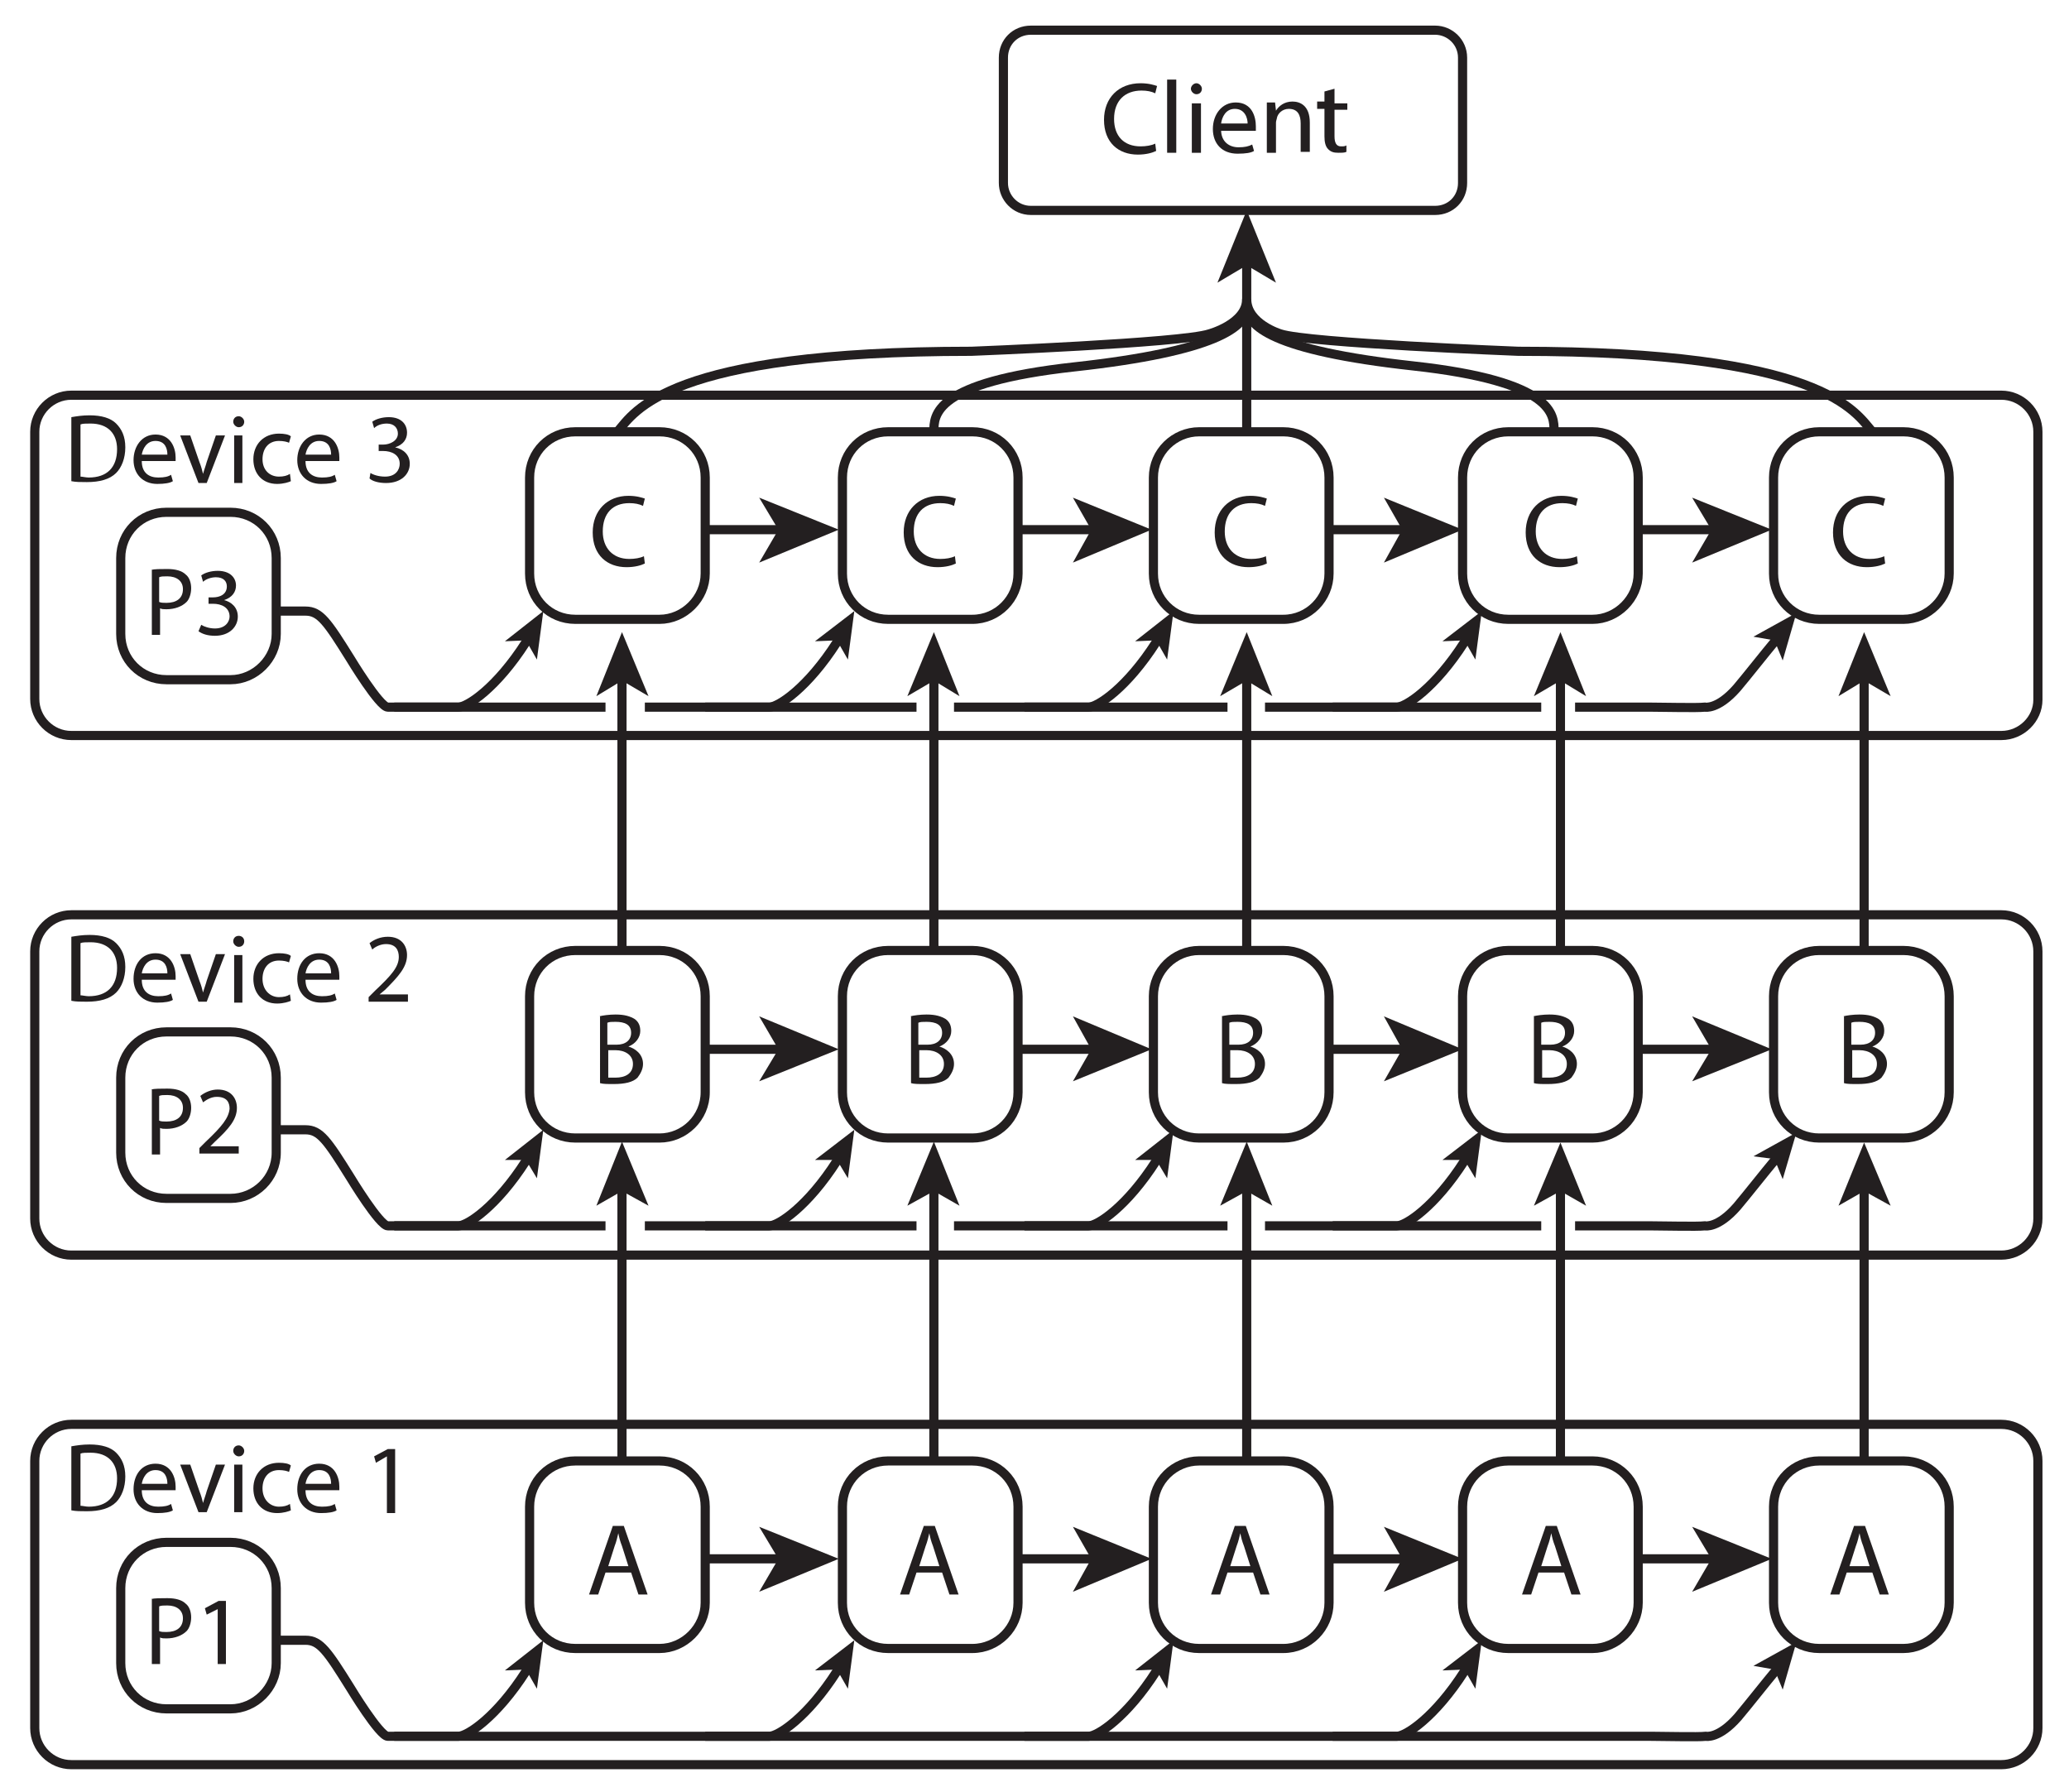 <?xml version="1.0" encoding="utf-8"?>
<!-- Generator: Adobe Illustrator 19.1.0, SVG Export Plug-In . SVG Version: 6.00 Build 0)  -->
<svg version="1.1" id="Layer_1" xmlns="http://www.w3.org/2000/svg" xmlns:xlink="http://www.w3.org/1999/xlink" x="0px" y="0px"
	 viewBox="0 0 226.2 195.9" style="enable-background:new 0 0 226.2 195.9;" xml:space="preserve">
<style type="text/css">
	.st0{fill:none;stroke:#231F20;stroke-miterlimit:10;}
	.st1{fill:#231F20;}
</style>
<path class="st0" d="M218.8,192.9H7.8c-2.2,0-4-1.8-4-4v-29.2c0-2.2,1.8-4,4-4h211c2.2,0,4,1.8,4,4v29.2
	C222.8,191.1,221,192.9,218.8,192.9z"/>
<path class="st0" d="M72.1,180.2h-9.2c-2.8,0-5-2.2-5-5v-10.5c0-2.8,2.2-5,5-5h9.2c2.8,0,5,2.2,5,5v10.5
	C77.1,177.9,74.8,180.2,72.1,180.2z"/>
<path class="st0" d="M106.3,180.2h-9.2c-2.8,0-5-2.2-5-5v-10.5c0-2.8,2.2-5,5-5h9.2c2.8,0,5,2.2,5,5v10.5
	C111.3,177.9,109.1,180.2,106.3,180.2z"/>
<path class="st0" d="M140.3,180.2h-9.2c-2.8,0-5-2.2-5-5v-10.5c0-2.8,2.3-5,5-5h9.2c2.8,0,5,2.2,5,5v10.5
	C145.3,177.9,143.1,180.2,140.3,180.2z"/>
<path class="st0" d="M174.1,180.2h-9.2c-2.8,0-5-2.2-5-5v-10.5c0-2.8,2.2-5,5-5h9.2c2.8,0,5,2.2,5,5v10.5
	C179.1,177.9,176.8,180.2,174.1,180.2z"/>
<path class="st0" d="M208.1,180.2h-9.2c-2.8,0-5-2.2-5-5v-10.5c0-2.8,2.2-5,5-5h9.2c2.8,0,5,2.2,5,5v10.5
	C213.1,177.9,210.8,180.2,208.1,180.2z"/>
<g>
	<g>
		<line class="st0" x1="77.1" y1="170.4" x2="85.5" y2="170.4"/>
		<g>
			<polygon class="st1" points="91.7,170.4 83,174 85.1,170.4 83,166.9 			"/>
		</g>
	</g>
</g>
<g>
	<g>
		<line class="st0" x1="111.3" y1="170.4" x2="119.8" y2="170.4"/>
		<g>
			<polygon class="st1" points="125.9,170.4 117.3,174 119.3,170.4 117.3,166.9 			"/>
		</g>
	</g>
</g>
<g>
	<g>
		<line class="st0" x1="145.3" y1="170.4" x2="153.8" y2="170.4"/>
		<g>
			<polygon class="st1" points="159.9,170.4 151.3,174 153.3,170.4 151.3,166.9 			"/>
		</g>
	</g>
</g>
<g>
	<g>
		<line class="st0" x1="179.1" y1="170.4" x2="187.5" y2="170.4"/>
		<g>
			<polygon class="st1" points="193.7,170.4 185,174 187.1,170.4 185,166.9 			"/>
		</g>
	</g>
</g>
<g>
	<g>
		<path class="st0" d="M30.2,179.3c1.1,0,2.5,0,3.2,0c1.6,0,2.4,1.2,4.9,5.2c0,0,3.2,5.3,4.1,5.3s22.8,0,22.8,0s113.8,0,115.3,0
			s5.1,0.1,6,0c0,0,1.4,0.3,3.5-2.1c1.1-1.3,2.9-3.6,4.4-5.4"/>
		<g>
			<polygon class="st1" points="196.4,179.5 194.9,184.7 194,182.5 191.7,182.1 			"/>
		</g>
	</g>
</g>
<g>
	<g>
		<path class="st0" d="M145.7,189.8c3.6,0,5.9,0,7,0c1,0,4.2-2.1,7.4-7.1c0.1-0.1,0.1-0.2,0.2-0.3"/>
		<g>
			<polygon class="st1" points="162,179.3 161.3,184.6 160.1,182.5 157.7,182.6 			"/>
		</g>
	</g>
</g>
<g>
	<g>
		<path class="st0" d="M112,189.8c3.6,0,5.9,0,7,0c1,0,4.2-2.1,7.4-7.1c0.1-0.1,0.1-0.2,0.2-0.3"/>
		<g>
			<polygon class="st1" points="128.3,179.3 127.6,184.6 126.4,182.5 124.1,182.6 			"/>
		</g>
	</g>
</g>
<g>
	<g>
		<path class="st0" d="M77.1,189.8c3.6,0,5.9,0,7,0c1,0,4.2-2.1,7.4-7.1c0.1-0.1,0.1-0.2,0.2-0.3"/>
		<g>
			<polygon class="st1" points="93.4,179.3 92.7,184.6 91.5,182.5 89.1,182.6 			"/>
		</g>
	</g>
</g>
<g>
	<g>
		<path class="st0" d="M43.1,189.8c3.6,0,5.9,0,7,0c1,0,4.2-2.1,7.4-7.1c0.1-0.1,0.1-0.2,0.2-0.3"/>
		<g>
			<polygon class="st1" points="59.4,179.3 58.7,184.6 57.5,182.5 55.2,182.6 			"/>
		</g>
	</g>
</g>
<g>
	<path class="st1" d="M7.8,158.1c0.6-0.1,1.2-0.2,2-0.2c1.3,0,2.3,0.3,2.9,0.9c0.6,0.6,1,1.4,1,2.6c0,1.2-0.4,2.2-1,2.8
		c-0.7,0.7-1.8,1-3.2,1c-0.7,0-1.2,0-1.7-0.1V158.1z M8.8,164.6c0.2,0,0.6,0.1,0.9,0.1c2,0,3.1-1.1,3.1-3.1c0-1.7-1-2.8-2.9-2.8
		c-0.5,0-0.9,0-1.1,0.1V164.6z"/>
	<path class="st1" d="M15.5,162.9c0,1.3,0.8,1.8,1.8,1.8c0.7,0,1.1-0.1,1.4-0.3l0.2,0.7c-0.3,0.2-0.9,0.3-1.7,0.3
		c-1.6,0-2.6-1.1-2.6-2.6c0-1.6,0.9-2.8,2.4-2.8c1.7,0,2.2,1.5,2.2,2.5c0,0.2,0,0.3,0,0.4H15.5z M18.3,162.2c0-0.6-0.2-1.5-1.3-1.5
		c-1,0-1.4,0.9-1.5,1.5H18.3z"/>
	<path class="st1" d="M20.8,160.1l1,2.9c0.2,0.5,0.3,0.9,0.4,1.3h0c0.1-0.4,0.3-0.9,0.4-1.3l1-2.9h1l-2,5.2h-0.9l-2-5.2H20.8z"/>
	<path class="st1" d="M26.7,158.6c0,0.3-0.2,0.6-0.6,0.6c-0.3,0-0.6-0.3-0.6-0.6c0-0.3,0.2-0.6,0.6-0.6
		C26.4,158,26.7,158.3,26.7,158.6z M25.6,165.3v-5.2h0.9v5.2H25.6z"/>
	<path class="st1" d="M31.8,165.1c-0.2,0.1-0.8,0.3-1.5,0.3c-1.6,0-2.6-1.1-2.6-2.7c0-1.6,1.1-2.8,2.8-2.8c0.6,0,1.1,0.1,1.3,0.3
		l-0.2,0.7c-0.2-0.1-0.6-0.2-1.1-0.2c-1.2,0-1.8,0.9-1.8,2c0,1.2,0.8,2,1.8,2c0.5,0,0.9-0.1,1.2-0.3L31.8,165.1z"/>
	<path class="st1" d="M33.4,162.9c0,1.3,0.8,1.8,1.8,1.8c0.7,0,1.1-0.1,1.4-0.3l0.2,0.7c-0.3,0.2-0.9,0.3-1.7,0.3
		c-1.6,0-2.6-1.1-2.6-2.6c0-1.6,0.9-2.8,2.4-2.8c1.7,0,2.2,1.5,2.2,2.5c0,0.2,0,0.3,0,0.4H33.4z M36.2,162.2c0-0.6-0.2-1.5-1.3-1.5
		c-1,0-1.4,0.9-1.5,1.5H36.2z"/>
	<path class="st1" d="M42.3,159.2L42.3,159.2l-1.2,0.7l-0.2-0.7l1.5-0.8h0.8v7h-0.9V159.2z"/>
</g>
<path class="st0" d="M25.2,186.8h-7c-2.8,0-5-2.2-5-5v-8.2c0-2.8,2.2-5,5-5h7c2.8,0,5,2.2,5,5v8.2C30.2,184.5,27.9,186.8,25.2,186.8
	z"/>
<g>
	<g>
		<path class="st0" d="M68,159.7c0-3,0-21,0-29.9"/>
		<g>
			<polygon class="st1" points="68,124.8 70.9,131.8 68,130.2 65.2,131.8 			"/>
		</g>
	</g>
</g>
<g>
	<g>
		<path class="st0" d="M102.1,159.7c0-3,0-21,0-29.9"/>
		<g>
			<polygon class="st1" points="102.1,124.8 104.9,131.8 102.1,130.2 99.2,131.8 			"/>
		</g>
	</g>
</g>
<g>
	<g>
		<path class="st0" d="M136.3,159.7c0-3,0-21,0-29.9"/>
		<g>
			<polygon class="st1" points="136.3,124.8 139.1,131.8 136.3,130.2 133.4,131.8 			"/>
		</g>
	</g>
</g>
<g>
	<g>
		<path class="st0" d="M170.6,159.7c0-3,0-21,0-29.9"/>
		<g>
			<polygon class="st1" points="170.6,124.9 173.4,131.8 170.6,130.2 167.7,131.8 			"/>
		</g>
	</g>
</g>
<g>
	<g>
		<path class="st0" d="M203.8,159.7c0-3,0-21,0-29.9"/>
		<g>
			<polygon class="st1" points="203.8,124.9 206.7,131.8 203.8,130.2 201,131.8 			"/>
		</g>
	</g>
</g>
<g>
	<path class="st1" d="M16.5,174.8c0.4-0.1,1-0.1,1.8-0.1c0.9,0,1.6,0.2,2,0.6c0.4,0.3,0.6,0.9,0.6,1.5c0,0.6-0.2,1.2-0.5,1.5
		c-0.5,0.5-1.3,0.8-2.2,0.8c-0.3,0-0.5,0-0.7-0.1v2.9h-0.9V174.8z M17.4,178.3c0.2,0.1,0.5,0.1,0.8,0.1c1.1,0,1.8-0.5,1.8-1.5
		c0-0.9-0.7-1.4-1.7-1.4c-0.4,0-0.7,0-0.9,0.1V178.3z"/>
	<path class="st1" d="M23.8,175.9L23.8,175.9l-1.2,0.6l-0.2-0.7l1.5-0.8h0.8v6.9h-0.9V175.9z"/>
</g>
<g>
	<path class="st1" d="M66.2,171.9l-0.8,2.4h-1l2.6-7.5h1.2l2.6,7.5h-1l-0.8-2.4H66.2z M68.7,171.2L68,169c-0.2-0.5-0.3-0.9-0.4-1.4
		h0c-0.1,0.4-0.2,0.9-0.4,1.4l-0.7,2.2H68.7z"/>
</g>
<g>
	<path class="st1" d="M100.2,171.9l-0.8,2.4h-1l2.6-7.5h1.2l2.6,7.5h-1l-0.8-2.4H100.2z M102.7,171.2L102,169
		c-0.2-0.5-0.3-0.9-0.4-1.4h0c-0.1,0.4-0.2,0.9-0.4,1.4l-0.7,2.2H102.7z"/>
</g>
<g>
	<path class="st1" d="M134.2,171.9l-0.8,2.4h-1l2.6-7.5h1.2l2.6,7.5h-1l-0.8-2.4H134.2z M136.7,171.2L136,169
		c-0.2-0.5-0.3-0.9-0.4-1.4h0c-0.1,0.4-0.2,0.9-0.4,1.4l-0.7,2.2H136.7z"/>
</g>
<g>
	<path class="st1" d="M168.2,171.9l-0.8,2.4h-1l2.6-7.5h1.2l2.6,7.5h-1l-0.8-2.4H168.2z M170.7,171.2L170,169
		c-0.2-0.5-0.3-0.9-0.4-1.4h0c-0.1,0.4-0.2,0.9-0.4,1.4l-0.7,2.2H170.7z"/>
</g>
<g>
	<path class="st1" d="M201.9,171.9l-0.8,2.4h-1l2.6-7.5h1.2l2.6,7.5h-1l-0.8-2.4H201.9z M204.4,171.2l-0.7-2.2
		c-0.2-0.5-0.3-0.9-0.4-1.4h0c-0.1,0.4-0.2,0.9-0.4,1.4l-0.7,2.2H204.4z"/>
</g>
<path class="st0" d="M218.8,137.2H7.8c-2.2,0-4-1.8-4-4v-29.2c0-2.2,1.8-4,4-4h211c2.2,0,4,1.8,4,4v29.2
	C222.8,135.4,221,137.2,218.8,137.2z"/>
<path class="st0" d="M72.1,124.4h-9.2c-2.8,0-5-2.2-5-5v-10.5c0-2.8,2.2-5,5-5h9.2c2.8,0,5,2.2,5,5v10.5
	C77.1,122.2,74.8,124.4,72.1,124.4z"/>
<path class="st0" d="M106.3,124.4h-9.2c-2.8,0-5-2.2-5-5v-10.5c0-2.8,2.2-5,5-5h9.2c2.8,0,5,2.2,5,5v10.5
	C111.3,122.2,109.1,124.4,106.3,124.4z"/>
<path class="st0" d="M140.3,124.4h-9.2c-2.8,0-5-2.2-5-5v-10.5c0-2.8,2.3-5,5-5h9.2c2.8,0,5,2.2,5,5v10.5
	C145.3,122.2,143.1,124.4,140.3,124.4z"/>
<path class="st0" d="M174.1,124.4h-9.2c-2.8,0-5-2.2-5-5v-10.5c0-2.8,2.2-5,5-5h9.2c2.8,0,5,2.2,5,5v10.5
	C179.1,122.2,176.8,124.4,174.1,124.4z"/>
<path class="st0" d="M208.1,124.4h-9.2c-2.8,0-5-2.2-5-5v-10.5c0-2.8,2.2-5,5-5h9.2c2.8,0,5,2.2,5,5v10.5
	C213.1,122.2,210.8,124.4,208.1,124.4z"/>
<g>
	<g>
		<line class="st0" x1="77.1" y1="114.7" x2="85.5" y2="114.7"/>
		<g>
			<polygon class="st1" points="91.7,114.7 83,118.2 85.1,114.7 83,111.1 			"/>
		</g>
	</g>
</g>
<g>
	<g>
		<line class="st0" x1="111.3" y1="114.7" x2="119.8" y2="114.7"/>
		<g>
			<polygon class="st1" points="125.9,114.7 117.3,118.2 119.3,114.7 117.3,111.1 			"/>
		</g>
	</g>
</g>
<g>
	<g>
		<line class="st0" x1="145.3" y1="114.7" x2="153.8" y2="114.7"/>
		<g>
			<polygon class="st1" points="159.9,114.7 151.3,118.2 153.3,114.7 151.3,111.1 			"/>
		</g>
	</g>
</g>
<g>
	<g>
		<line class="st0" x1="179.1" y1="114.7" x2="187.5" y2="114.7"/>
		<g>
			<polygon class="st1" points="193.7,114.7 185,118.2 187.1,114.7 185,111.1 			"/>
		</g>
	</g>
</g>
<g>
	<g>
		<path class="st0" d="M172.2,134c4.9,0,7.9,0,8.2,0c1.5,0,5.1,0.1,6,0c0,0,1.4,0.3,3.5-2.1c1.1-1.3,2.9-3.6,4.4-5.4"/>
		<g>
			<polygon class="st1" points="196.4,123.8 194.9,128.9 194,126.7 191.7,126.4 			"/>
		</g>
	</g>
</g>
<path class="st0" d="M138.3,134c11.7,0,22.4,0,30.2,0"/>
<path class="st0" d="M104.3,134c9.6,0,20,0,29.9,0"/>
<path class="st0" d="M70.5,134c6.2,0,17.1,0,29.7,0"/>
<path class="st0" d="M30.2,123.5c1.1,0,2.5,0,3.2,0c1.6,0,2.4,1.2,4.9,5.2c0,0,3.2,5.3,4.1,5.3c0.8,0,22.8,0,22.8,0s0.3,0,1,0"/>
<g>
	<g>
		<path class="st0" d="M145.7,134c3.6,0,5.9,0,7,0c1,0,4.2-2.1,7.4-7.1c0.1-0.1,0.1-0.2,0.2-0.3"/>
		<g>
			<polygon class="st1" points="162,123.5 161.3,128.8 160.1,126.8 157.7,126.8 			"/>
		</g>
	</g>
</g>
<g>
	<g>
		<path class="st0" d="M112,134c3.6,0,5.9,0,7,0c1,0,4.2-2.1,7.4-7.1c0.1-0.1,0.1-0.2,0.2-0.3"/>
		<g>
			<polygon class="st1" points="128.3,123.5 127.6,128.8 126.4,126.8 124.1,126.8 			"/>
		</g>
	</g>
</g>
<g>
	<g>
		<path class="st0" d="M77.1,134c3.6,0,5.9,0,7,0c1,0,4.2-2.1,7.4-7.1c0.1-0.1,0.1-0.2,0.2-0.3"/>
		<g>
			<polygon class="st1" points="93.4,123.5 92.7,128.8 91.5,126.8 89.1,126.8 			"/>
		</g>
	</g>
</g>
<g>
	<g>
		<path class="st0" d="M43.1,134c3.6,0,5.9,0,7,0c1,0,4.2-2.1,7.4-7.1c0.1-0.1,0.1-0.2,0.2-0.3"/>
		<g>
			<polygon class="st1" points="59.4,123.5 58.7,128.8 57.5,126.8 55.2,126.8 			"/>
		</g>
	</g>
</g>
<g>
	<path class="st1" d="M7.8,102.4c0.6-0.1,1.2-0.2,2-0.2c1.3,0,2.3,0.3,2.9,0.9c0.6,0.6,1,1.4,1,2.6c0,1.2-0.4,2.2-1,2.8
		c-0.7,0.7-1.8,1-3.2,1c-0.7,0-1.2,0-1.7-0.1V102.4z M8.8,108.8c0.2,0,0.6,0.1,0.9,0.1c2,0,3.1-1.1,3.1-3.1c0-1.7-1-2.8-2.9-2.8
		c-0.5,0-0.9,0-1.1,0.1V108.8z"/>
	<path class="st1" d="M15.5,107.1c0,1.3,0.8,1.8,1.8,1.8c0.7,0,1.1-0.1,1.4-0.3l0.2,0.7c-0.3,0.2-0.9,0.3-1.7,0.3
		c-1.6,0-2.6-1.1-2.6-2.6c0-1.6,0.9-2.8,2.4-2.8c1.7,0,2.2,1.5,2.2,2.5c0,0.2,0,0.3,0,0.4H15.5z M18.3,106.4c0-0.6-0.2-1.5-1.3-1.5
		c-1,0-1.4,0.9-1.5,1.5H18.3z"/>
	<path class="st1" d="M20.8,104.3l1,2.9c0.2,0.5,0.3,0.9,0.4,1.3h0c0.1-0.4,0.3-0.9,0.4-1.3l1-2.9h1l-2,5.2h-0.9l-2-5.2H20.8z"/>
	<path class="st1" d="M26.7,102.9c0,0.3-0.2,0.6-0.6,0.6c-0.3,0-0.6-0.3-0.6-0.6c0-0.3,0.2-0.6,0.6-0.6
		C26.4,102.3,26.7,102.5,26.7,102.9z M25.6,109.6v-5.2h0.9v5.2H25.6z"/>
	<path class="st1" d="M31.8,109.4c-0.2,0.1-0.8,0.3-1.5,0.3c-1.6,0-2.6-1.1-2.6-2.7c0-1.6,1.1-2.8,2.8-2.8c0.6,0,1.1,0.1,1.3,0.3
		l-0.2,0.7c-0.2-0.1-0.6-0.2-1.1-0.2c-1.2,0-1.8,0.9-1.8,2c0,1.2,0.8,2,1.8,2c0.5,0,0.9-0.1,1.2-0.3L31.8,109.4z"/>
	<path class="st1" d="M33.4,107.1c0,1.3,0.8,1.8,1.8,1.8c0.7,0,1.1-0.1,1.4-0.3l0.2,0.7c-0.3,0.2-0.9,0.3-1.7,0.3
		c-1.6,0-2.6-1.1-2.6-2.6c0-1.6,0.9-2.8,2.4-2.8c1.7,0,2.2,1.5,2.2,2.5c0,0.2,0,0.3,0,0.4H33.4z M36.2,106.4c0-0.6-0.2-1.5-1.3-1.5
		c-1,0-1.4,0.9-1.5,1.5H36.2z"/>
	<path class="st1" d="M40.3,109.6V109l0.7-0.7c1.8-1.7,2.6-2.6,2.6-3.7c0-0.7-0.3-1.4-1.4-1.4c-0.6,0-1.2,0.3-1.5,0.6l-0.3-0.7
		c0.5-0.4,1.2-0.7,2-0.7c1.5,0,2.1,1,2.1,2c0,1.3-0.9,2.3-2.4,3.8l-0.6,0.5v0h3.1v0.8H40.3z"/>
</g>
<path class="st0" d="M25.2,131h-7c-2.8,0-5-2.2-5-5v-8.2c0-2.8,2.2-5,5-5h7c2.8,0,5,2.2,5,5v8.2C30.2,128.8,27.9,131,25.2,131z"/>
<g>
	<g>
		<path class="st0" d="M68,103.9c0-3,0-21,0-29.9"/>
		<g>
			<polygon class="st1" points="68,69.1 70.9,76.1 68,74.4 65.2,76.1 			"/>
		</g>
	</g>
</g>
<g>
	<g>
		<path class="st0" d="M102.1,103.9c0-3,0-21,0-29.9"/>
		<g>
			<polygon class="st1" points="102.1,69.1 104.9,76.1 102.1,74.4 99.2,76.1 			"/>
		</g>
	</g>
</g>
<g>
	<g>
		<path class="st0" d="M136.3,103.9c0-3,0-21,0-29.9"/>
		<g>
			<polygon class="st1" points="136.3,69.1 139.1,76.1 136.3,74.4 133.4,76.1 			"/>
		</g>
	</g>
</g>
<g>
	<g>
		<path class="st0" d="M170.6,104c0-3,0-21,0-29.9"/>
		<g>
			<polygon class="st1" points="170.6,69.1 173.4,76.1 170.6,74.4 167.7,76.1 			"/>
		</g>
	</g>
</g>
<g>
	<g>
		<path class="st0" d="M203.8,104c0-3,0-21,0-29.9"/>
		<g>
			<polygon class="st1" points="203.8,69.1 206.7,76.1 203.8,74.4 201,76.1 			"/>
		</g>
	</g>
</g>
<g>
	<path class="st1" d="M16.5,119.1c0.4-0.1,1-0.1,1.8-0.1c0.9,0,1.6,0.2,2,0.6c0.4,0.3,0.6,0.9,0.6,1.5c0,0.6-0.2,1.2-0.5,1.5
		c-0.5,0.5-1.3,0.8-2.2,0.8c-0.3,0-0.5,0-0.7-0.1v2.9h-0.9V119.1z M17.4,122.5c0.2,0.1,0.5,0.1,0.8,0.1c1.1,0,1.8-0.5,1.8-1.5
		c0-0.9-0.7-1.4-1.7-1.4c-0.4,0-0.7,0-0.9,0.1V122.5z"/>
	<path class="st1" d="M21.8,126.1v-0.6l0.7-0.7c1.8-1.7,2.5-2.6,2.6-3.6c0-0.7-0.3-1.3-1.4-1.3c-0.6,0-1.1,0.3-1.5,0.6l-0.3-0.7
		c0.5-0.4,1.2-0.7,1.9-0.7c1.5,0,2.1,1,2.1,2c0,1.3-0.9,2.3-2.4,3.7l-0.5,0.5v0h3.1v0.8H21.8z"/>
</g>
<g>
	<path class="st1" d="M65.5,111.1c0.4-0.1,1.1-0.2,1.8-0.2c1,0,1.6,0.2,2.1,0.5c0.4,0.3,0.6,0.7,0.6,1.3c0,0.7-0.5,1.4-1.3,1.7v0
		c0.7,0.2,1.6,0.8,1.6,1.9c0,0.6-0.3,1.1-0.6,1.5c-0.5,0.5-1.4,0.7-2.6,0.7c-0.7,0-1.2,0-1.5-0.1V111.1z M66.5,114.2h0.9
		c1,0,1.6-0.5,1.6-1.3c0-0.9-0.7-1.2-1.7-1.2c-0.4,0-0.7,0-0.9,0.1V114.2z M66.5,117.8c0.2,0,0.5,0,0.8,0c1,0,1.9-0.4,1.9-1.5
		c0-1-0.9-1.5-1.9-1.5h-0.8V117.8z"/>
</g>
<g>
	<path class="st1" d="M99.5,111.1c0.4-0.1,1.1-0.2,1.8-0.2c1,0,1.6,0.2,2.1,0.5c0.4,0.3,0.6,0.7,0.6,1.3c0,0.7-0.5,1.4-1.3,1.7v0
		c0.7,0.2,1.6,0.8,1.6,1.9c0,0.6-0.3,1.1-0.6,1.5c-0.5,0.5-1.4,0.7-2.6,0.7c-0.7,0-1.2,0-1.5-0.1V111.1z M100.5,114.2h0.9
		c1,0,1.6-0.5,1.6-1.3c0-0.9-0.7-1.2-1.7-1.2c-0.4,0-0.7,0-0.9,0.1V114.2z M100.5,117.8c0.2,0,0.5,0,0.8,0c1,0,1.9-0.4,1.9-1.5
		c0-1-0.9-1.5-1.9-1.5h-0.8V117.8z"/>
</g>
<g>
	<path class="st1" d="M133.5,111.1c0.4-0.1,1.1-0.2,1.8-0.2c1,0,1.6,0.2,2.1,0.5c0.4,0.3,0.6,0.7,0.6,1.3c0,0.7-0.5,1.4-1.3,1.7v0
		c0.7,0.2,1.6,0.8,1.6,1.9c0,0.6-0.3,1.1-0.6,1.5c-0.5,0.5-1.4,0.7-2.6,0.7c-0.7,0-1.2,0-1.5-0.1V111.1z M134.5,114.2h0.9
		c1,0,1.6-0.5,1.6-1.3c0-0.9-0.7-1.2-1.7-1.2c-0.4,0-0.7,0-0.9,0.1V114.2z M134.5,117.8c0.2,0,0.5,0,0.8,0c1,0,1.9-0.4,1.9-1.5
		c0-1-0.9-1.5-1.9-1.5h-0.8V117.8z"/>
</g>
<g>
	<path class="st1" d="M167.6,111.1c0.4-0.1,1.1-0.2,1.8-0.2c1,0,1.6,0.2,2.1,0.5c0.4,0.3,0.6,0.7,0.6,1.3c0,0.7-0.5,1.4-1.3,1.7v0
		c0.7,0.2,1.6,0.8,1.6,1.9c0,0.6-0.3,1.1-0.6,1.5c-0.5,0.5-1.4,0.7-2.6,0.7c-0.7,0-1.2,0-1.5-0.1V111.1z M168.6,114.2h0.9
		c1,0,1.6-0.5,1.6-1.3c0-0.9-0.7-1.2-1.7-1.2c-0.4,0-0.7,0-0.9,0.1V114.2z M168.6,117.8c0.2,0,0.5,0,0.8,0c1,0,1.9-0.4,1.9-1.5
		c0-1-0.9-1.5-1.9-1.5h-0.8V117.8z"/>
</g>
<g>
	<path class="st1" d="M201.5,111.1c0.4-0.1,1.1-0.2,1.8-0.2c1,0,1.6,0.2,2.1,0.5c0.4,0.3,0.6,0.7,0.6,1.3c0,0.7-0.5,1.4-1.3,1.7v0
		c0.7,0.2,1.6,0.8,1.6,1.9c0,0.6-0.3,1.1-0.6,1.5c-0.5,0.5-1.4,0.7-2.6,0.7c-0.7,0-1.2,0-1.5-0.1V111.1z M202.5,114.2h0.9
		c1,0,1.6-0.5,1.6-1.3c0-0.9-0.7-1.2-1.7-1.2c-0.4,0-0.7,0-0.9,0.1V114.2z M202.5,117.8c0.2,0,0.5,0,0.8,0c1,0,1.9-0.4,1.9-1.5
		c0-1-0.9-1.5-1.9-1.5h-0.8V117.8z"/>
</g>
<path class="st0" d="M218.8,80.4H7.8c-2.2,0-4-1.8-4-4V47.2c0-2.2,1.8-4,4-4h211c2.2,0,4,1.8,4,4v29.3
	C222.8,78.6,221,80.4,218.8,80.4z"/>
<path class="st0" d="M72.1,67.7h-9.2c-2.8,0-5-2.2-5-5V52.2c0-2.8,2.2-5,5-5h9.2c2.8,0,5,2.2,5,5v10.5
	C77.1,65.4,74.8,67.7,72.1,67.7z"/>
<path class="st0" d="M106.3,67.7h-9.2c-2.8,0-5-2.2-5-5V52.2c0-2.8,2.2-5,5-5h9.2c2.8,0,5,2.2,5,5v10.5
	C111.3,65.4,109.1,67.7,106.3,67.7z"/>
<path class="st0" d="M140.3,67.7h-9.2c-2.8,0-5-2.2-5-5V52.2c0-2.8,2.3-5,5-5h9.2c2.8,0,5,2.2,5,5v10.5
	C145.3,65.4,143.1,67.7,140.3,67.7z"/>
<path class="st0" d="M174.1,67.7h-9.2c-2.8,0-5-2.2-5-5V52.2c0-2.8,2.2-5,5-5h9.2c2.8,0,5,2.2,5,5v10.5
	C179.1,65.4,176.8,67.7,174.1,67.7z"/>
<path class="st0" d="M208.1,67.7h-9.2c-2.8,0-5-2.2-5-5V52.2c0-2.8,2.2-5,5-5h9.2c2.8,0,5,2.2,5,5v10.5
	C213.1,65.4,210.8,67.7,208.1,67.7z"/>
<g>
	<g>
		<line class="st0" x1="77.1" y1="57.9" x2="85.5" y2="57.9"/>
		<g>
			<polygon class="st1" points="91.7,57.9 83,61.5 85.1,57.9 83,54.4 			"/>
		</g>
	</g>
</g>
<g>
	<g>
		<line class="st0" x1="111.3" y1="57.9" x2="119.8" y2="57.9"/>
		<g>
			<polygon class="st1" points="125.9,57.9 117.3,61.5 119.3,57.9 117.3,54.4 			"/>
		</g>
	</g>
</g>
<g>
	<g>
		<line class="st0" x1="145.3" y1="57.9" x2="153.8" y2="57.9"/>
		<g>
			<polygon class="st1" points="159.9,57.9 151.3,61.5 153.3,57.9 151.3,54.4 			"/>
		</g>
	</g>
</g>
<g>
	<g>
		<line class="st0" x1="179.1" y1="57.9" x2="187.5" y2="57.9"/>
		<g>
			<polygon class="st1" points="193.7,57.9 185,61.5 187.1,57.9 185,54.4 			"/>
		</g>
	</g>
</g>
<g>
	<g>
		<path class="st0" d="M172.2,77.3c4.9,0,7.9,0,8.2,0c1.5,0,5.1,0.1,6,0c0,0,1.4,0.3,3.5-2.1c1.1-1.3,2.9-3.6,4.4-5.4"/>
		<g>
			<polygon class="st1" points="196.4,67 194.9,72.2 194,70 191.7,69.6 			"/>
		</g>
	</g>
</g>
<path class="st0" d="M138.3,77.3c11.7,0,22.4,0,30.2,0"/>
<path class="st0" d="M104.3,77.3c9.6,0,20,0,29.9,0"/>
<path class="st0" d="M70.5,77.3c6.2,0,17.1,0,29.7,0"/>
<path class="st0" d="M30.2,66.8c1.1,0,2.5,0,3.2,0c1.6,0,2.4,1.2,4.9,5.2c0,0,3.2,5.3,4.1,5.3c0.8,0,22.8,0,22.8,0s0.3,0,1,0"/>
<g>
	<g>
		<path class="st0" d="M145.7,77.3c3.6,0,5.9,0,7,0c1,0,4.2-2.1,7.4-7.1c0.1-0.1,0.1-0.2,0.2-0.3"/>
		<g>
			<polygon class="st1" points="162,66.8 161.3,72.1 160.1,70 157.7,70.1 			"/>
		</g>
	</g>
</g>
<g>
	<g>
		<path class="st0" d="M112,77.3c3.6,0,5.9,0,7,0c1,0,4.2-2.1,7.4-7.1c0.1-0.1,0.1-0.2,0.2-0.3"/>
		<g>
			<polygon class="st1" points="128.3,66.8 127.6,72.1 126.4,70 124.1,70.1 			"/>
		</g>
	</g>
</g>
<g>
	<g>
		<path class="st0" d="M77.1,77.3c3.6,0,5.9,0,7,0c1,0,4.2-2.1,7.4-7.1c0.1-0.1,0.1-0.2,0.2-0.3"/>
		<g>
			<polygon class="st1" points="93.4,66.8 92.7,72.1 91.5,70 89.1,70.1 			"/>
		</g>
	</g>
</g>
<g>
	<g>
		<path class="st0" d="M43.1,77.3c3.6,0,5.9,0,7,0c1,0,4.2-2.1,7.4-7.1c0.1-0.1,0.1-0.2,0.2-0.3"/>
		<g>
			<polygon class="st1" points="59.4,66.8 58.7,72.1 57.5,70 55.2,70.1 			"/>
		</g>
	</g>
</g>
<g>
	<path class="st1" d="M7.8,45.6c0.6-0.1,1.2-0.2,2-0.2c1.3,0,2.3,0.3,2.9,0.9c0.6,0.6,1,1.4,1,2.6c0,1.2-0.4,2.2-1,2.8
		c-0.7,0.7-1.8,1-3.2,1c-0.7,0-1.2,0-1.7-0.1V45.6z M8.8,52.1c0.2,0,0.6,0.1,0.9,0.1c2,0,3.1-1.1,3.1-3.1c0-1.7-1-2.8-2.9-2.8
		c-0.5,0-0.9,0-1.1,0.1V52.1z"/>
	<path class="st1" d="M15.5,50.4c0,1.3,0.8,1.8,1.8,1.8c0.7,0,1.1-0.1,1.4-0.3l0.2,0.7c-0.3,0.2-0.9,0.3-1.7,0.3
		c-1.6,0-2.6-1.1-2.6-2.6s0.9-2.8,2.4-2.8c1.7,0,2.2,1.5,2.2,2.5c0,0.2,0,0.3,0,0.4H15.5z M18.3,49.7c0-0.6-0.2-1.5-1.3-1.5
		c-1,0-1.4,0.9-1.5,1.5H18.3z"/>
	<path class="st1" d="M20.8,47.6l1,2.9c0.2,0.5,0.3,0.9,0.4,1.3h0c0.1-0.4,0.3-0.9,0.4-1.3l1-2.9h1l-2,5.2h-0.9l-2-5.2H20.8z"/>
	<path class="st1" d="M26.7,46.1c0,0.3-0.2,0.6-0.6,0.6c-0.3,0-0.6-0.3-0.6-0.6c0-0.3,0.2-0.6,0.6-0.6
		C26.4,45.5,26.7,45.8,26.7,46.1z M25.6,52.8v-5.2h0.9v5.2H25.6z"/>
	<path class="st1" d="M31.8,52.6c-0.2,0.1-0.8,0.3-1.5,0.3c-1.6,0-2.6-1.1-2.6-2.7c0-1.6,1.1-2.8,2.8-2.8c0.6,0,1.1,0.1,1.3,0.3
		l-0.2,0.7c-0.2-0.1-0.6-0.2-1.1-0.2c-1.2,0-1.8,0.9-1.8,2c0,1.2,0.8,1.9,1.8,1.9c0.5,0,0.9-0.1,1.2-0.3L31.8,52.6z"/>
	<path class="st1" d="M33.4,50.4c0,1.3,0.8,1.8,1.8,1.8c0.7,0,1.1-0.1,1.4-0.3l0.2,0.7c-0.3,0.2-0.9,0.3-1.7,0.3
		c-1.6,0-2.6-1.1-2.6-2.6s0.9-2.8,2.4-2.8c1.7,0,2.2,1.5,2.2,2.5c0,0.2,0,0.3,0,0.4H33.4z M36.2,49.7c0-0.6-0.2-1.5-1.3-1.5
		c-1,0-1.4,0.9-1.5,1.5H36.2z"/>
	<path class="st1" d="M40.5,51.7c0.3,0.2,0.9,0.4,1.6,0.4c1.2,0,1.6-0.8,1.6-1.4c0-1-0.9-1.4-1.8-1.4h-0.5v-0.7h0.5
		c0.7,0,1.6-0.4,1.6-1.2c0-0.6-0.4-1.1-1.2-1.1c-0.6,0-1.1,0.2-1.4,0.5l-0.2-0.7c0.4-0.3,1.1-0.5,1.8-0.5c1.4,0,2,0.8,2,1.7
		c0,0.7-0.4,1.3-1.3,1.6v0c0.9,0.2,1.6,0.8,1.6,1.8c0,1.1-0.9,2.1-2.6,2.1c-0.8,0-1.5-0.2-1.8-0.5L40.5,51.7z"/>
</g>
<path class="st0" d="M25.2,74.3h-7c-2.8,0-5-2.2-5-5V61c0-2.8,2.2-5,5-5h7c2.8,0,5,2.2,5,5v8.3C30.2,72,27.9,74.3,25.2,74.3z"/>
<g>
	<path class="st1" d="M16.5,62.3c0.4-0.1,1-0.1,1.8-0.1c0.9,0,1.6,0.2,2,0.6c0.4,0.3,0.6,0.9,0.6,1.5c0,0.6-0.2,1.2-0.5,1.5
		c-0.5,0.5-1.3,0.8-2.2,0.8c-0.3,0-0.5,0-0.7-0.1v2.9h-0.9V62.3z M17.4,65.8c0.2,0.1,0.5,0.1,0.8,0.1c1.1,0,1.8-0.5,1.8-1.5
		c0-0.9-0.7-1.4-1.7-1.4c-0.4,0-0.7,0-0.9,0.1V65.8z"/>
	<path class="st1" d="M22,68.3c0.3,0.2,0.9,0.4,1.5,0.4c1.2,0,1.6-0.8,1.6-1.3c0-1-0.9-1.4-1.8-1.4h-0.5v-0.7h0.5
		c0.7,0,1.5-0.3,1.5-1.2c0-0.5-0.3-1-1.2-1c-0.5,0-1.1,0.2-1.4,0.5L22,62.9c0.4-0.3,1.1-0.5,1.8-0.5c1.4,0,2,0.8,2,1.6
		c0,0.7-0.4,1.3-1.3,1.6v0c0.8,0.2,1.5,0.8,1.5,1.8c0,1.1-0.9,2.1-2.5,2.1c-0.8,0-1.4-0.2-1.8-0.5L22,68.3z"/>
</g>
<g>
	<path class="st1" d="M70.5,61.6c-0.4,0.2-1.1,0.4-2,0.4c-2.1,0-3.7-1.3-3.7-3.8c0-2.4,1.6-4,3.9-4c0.9,0,1.5,0.2,1.8,0.3l-0.2,0.8
		c-0.4-0.2-0.9-0.3-1.5-0.3c-1.8,0-2.9,1.1-2.9,3.1c0,1.8,1.1,3,2.9,3c0.6,0,1.2-0.1,1.6-0.3L70.5,61.6z"/>
</g>
<g>
	<path class="st1" d="M104.5,61.6c-0.4,0.2-1.1,0.4-2,0.4c-2.1,0-3.7-1.3-3.7-3.8c0-2.4,1.6-4,3.9-4c0.9,0,1.5,0.2,1.8,0.3l-0.2,0.8
		c-0.4-0.2-0.9-0.3-1.5-0.3c-1.8,0-2.9,1.1-2.9,3.1c0,1.8,1.1,3,2.9,3c0.6,0,1.2-0.1,1.6-0.3L104.5,61.6z"/>
</g>
<g>
	<path class="st1" d="M138.5,61.6c-0.4,0.2-1.1,0.4-2,0.4c-2.1,0-3.7-1.3-3.7-3.8c0-2.4,1.6-4,3.9-4c0.9,0,1.5,0.2,1.8,0.3l-0.2,0.8
		c-0.4-0.2-0.9-0.3-1.5-0.3c-1.8,0-2.9,1.1-2.9,3.1c0,1.8,1.1,3,2.9,3c0.6,0,1.2-0.1,1.6-0.3L138.5,61.6z"/>
</g>
<g>
	<path class="st1" d="M172.5,61.6c-0.4,0.2-1.1,0.4-2,0.4c-2.1,0-3.7-1.3-3.7-3.8c0-2.4,1.6-4,3.9-4c0.9,0,1.5,0.2,1.8,0.3l-0.2,0.8
		c-0.4-0.2-0.9-0.3-1.5-0.3c-1.8,0-2.9,1.1-2.9,3.1c0,1.8,1.1,3,2.9,3c0.6,0,1.2-0.1,1.6-0.3L172.5,61.6z"/>
</g>
<g>
	<path class="st1" d="M206.1,61.6c-0.4,0.2-1.1,0.4-2,0.4c-2.1,0-3.7-1.3-3.7-3.8c0-2.4,1.6-4,3.9-4c0.9,0,1.5,0.2,1.8,0.3l-0.2,0.8
		c-0.4-0.2-0.9-0.3-1.5-0.3c-1.8,0-2.9,1.1-2.9,3.1c0,1.8,1.1,3,2.9,3c0.6,0,1.2-0.1,1.6-0.3L206.1,61.6z"/>
</g>
<path class="st0" d="M156.9,23h-44.2c-1.7,0-3-1.4-3-3V6.3c0-1.7,1.3-3,3-3h44.2c1.6,0,3,1.3,3,3V20C159.9,21.7,158.6,23,156.9,23z"
	/>
<g>
	<path class="st1" d="M126.4,16.5c-0.4,0.2-1.1,0.4-2,0.4c-2.1,0-3.7-1.3-3.7-3.8c0-2.4,1.6-4,4-4c0.9,0,1.5,0.2,1.8,0.3l-0.2,0.8
		c-0.4-0.2-0.9-0.3-1.5-0.3c-1.8,0-3,1.1-3,3.1c0,1.9,1.1,3,2.9,3c0.6,0,1.2-0.1,1.6-0.3L126.4,16.5z"/>
	<path class="st1" d="M127.6,8.7h1v8h-1V8.7z"/>
	<path class="st1" d="M131.4,9.7c0,0.3-0.2,0.6-0.6,0.6c-0.3,0-0.6-0.3-0.6-0.6c0-0.3,0.3-0.6,0.6-0.6
		C131.1,9.1,131.4,9.4,131.4,9.7z M130.3,16.7v-5.4h1v5.4H130.3z"/>
	<path class="st1" d="M133.5,14.2c0,1.3,0.9,1.9,1.9,1.9c0.7,0,1.1-0.1,1.5-0.3l0.2,0.7c-0.3,0.2-0.9,0.3-1.8,0.3
		c-1.7,0-2.7-1.1-2.7-2.7s1-2.9,2.5-2.9c1.8,0,2.2,1.6,2.2,2.6c0,0.2,0,0.4,0,0.5H133.5z M136.4,13.5c0-0.6-0.3-1.6-1.4-1.6
		c-1,0-1.4,0.9-1.5,1.6H136.4z"/>
	<path class="st1" d="M138.5,12.7c0-0.6,0-1,0-1.5h0.9l0.1,0.9h0c0.3-0.5,0.9-1,1.8-1c0.8,0,1.9,0.4,1.9,2.3v3.2h-1v-3.1
		c0-0.9-0.3-1.6-1.3-1.6c-0.7,0-1.2,0.5-1.3,1c0,0.1-0.1,0.3-0.1,0.5v3.3h-1V12.7z"/>
	<path class="st1" d="M145.9,9.7v1.6h1.4V12h-1.4v2.9c0,0.7,0.2,1.1,0.7,1.1c0.3,0,0.4,0,0.6-0.1l0,0.7c-0.2,0.1-0.5,0.1-0.9,0.1
		c-0.5,0-0.8-0.1-1.1-0.4c-0.3-0.3-0.4-0.8-0.4-1.4v-3h-0.8v-0.8h0.8V10L145.9,9.7z"/>
</g>
<g>
	<g>
		<line class="st0" x1="136.3" y1="47.2" x2="136.3" y2="28.6"/>
		<g>
			<polygon class="st1" points="136.3,23 139.5,30.9 136.3,29 133.1,30.9 			"/>
		</g>
	</g>
</g>
<path class="st0" d="M102.1,47.2c0-1.8-0.1-5.4,15.4-7.1s18.8-4.4,18.8-6.5"/>
<path class="st0" d="M136.3,33.5c0,2.1,2.7,4.8,18.2,6.5s15.4,5.4,15.4,7.1"/>
<path class="st0" d="M67.5,47.2c1.9-2.2,5.4-8.8,38.7-8.8c0,0,23-0.9,26-1.9c0,0,4.1-1.1,4.1-3.8"/>
<path class="st0" d="M204.7,47.2c-1.9-2.2-5.4-8.8-38.7-8.8c0,0-23-0.9-26-1.9c0,0-3.7-1.1-3.7-3.8"/>
</svg>
